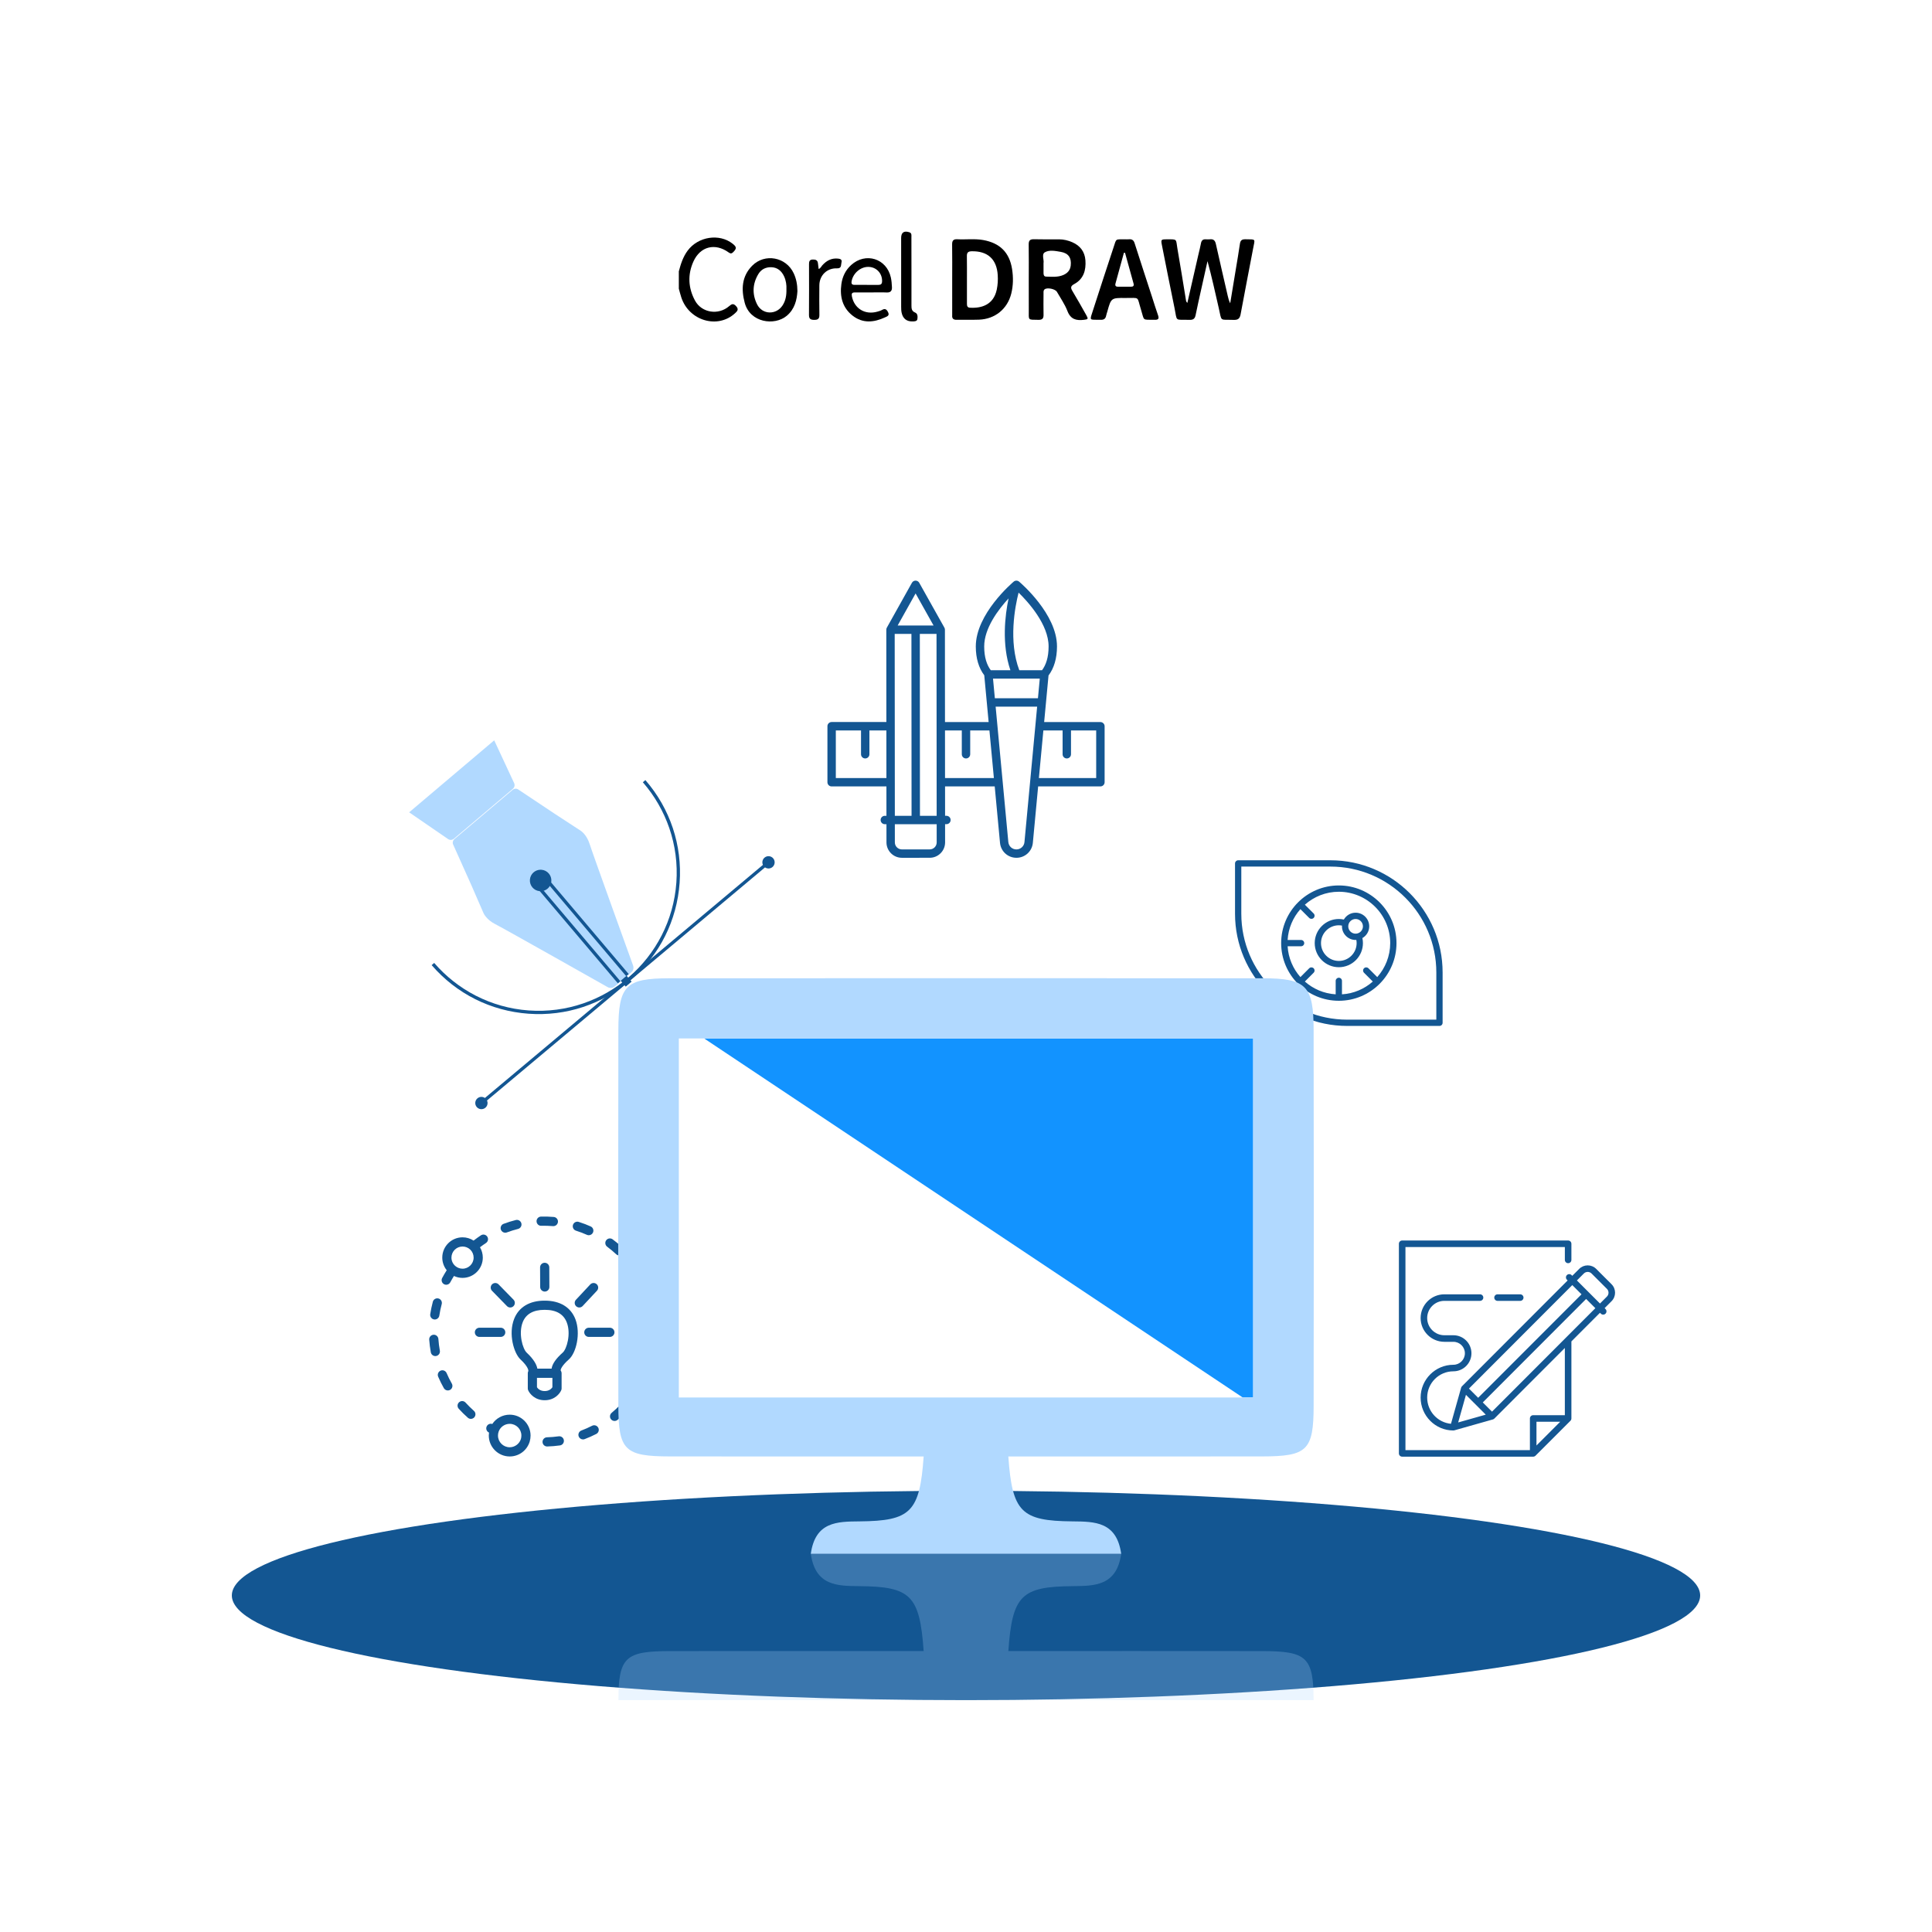 <?xml version="1.0" encoding="utf-8"?>
<!-- Generator: Adobe Illustrator 27.3.1, SVG Export Plug-In . SVG Version: 6.00 Build 0)  -->
<svg version="1.1" id="Work" xmlns="http://www.w3.org/2000/svg" xmlns:xlink="http://www.w3.org/1999/xlink" x="0px" y="0px"
	 viewBox="0 0 150 149.998" style="enable-background:new 0 0 150 149.998;" xml:space="preserve">
<style type="text/css">
	.st0{fill:#135692;}
	.st1{fill:#B1D9FF;}
	.st2{fill:#1293FF;}
	.st3{opacity:0.25;}
</style>
<g>
	<g>
		<path class="st0" d="M103.294,66.792H96.131c-0.135,0-0.244,0.109-0.244,0.244v3.907
			c0,4.803,3.907,8.71,8.71,8.71h7.163c0.135,0,0.244-0.109,0.244-0.244v-3.907
			C112.004,70.699,108.097,66.792,103.294,66.792z M111.516,79.165h-6.919
			c-4.533,0-8.222-3.688-8.222-8.221v-3.663h6.919
			c4.533,0,8.222,3.688,8.222,8.222V79.165z"/>
	</g>
	<g>
		<path class="st0" d="M103.946,68.746c-2.469,0-4.477,2.008-4.477,4.477
			c0,2.469,2.008,4.477,4.477,4.477c2.469,0,4.477-2.008,4.477-4.477
			C108.423,70.754,106.414,68.746,103.946,68.746z M106.929,75.861l-0.683-0.683
			c-0.095-0.095-0.25-0.095-0.345,0c-0.095,0.095-0.095,0.25,0,0.345l0.683,0.683
			c-0.647,0.573-1.478,0.937-2.394,0.993v-1.045c0-0.135-0.109-0.244-0.244-0.244
			c-0.135,0-0.244,0.109-0.244,0.244v1.045c-0.916-0.056-1.747-0.42-2.394-0.993
			l0.683-0.683c0.095-0.095,0.095-0.25,0-0.345c-0.095-0.095-0.25-0.095-0.345,0
			l-0.683,0.683c-0.572-0.647-0.937-1.478-0.993-2.394h1.046
			c0.135,0,0.244-0.109,0.244-0.244c0-0.134-0.109-0.244-0.244-0.244h-1.046
			c0.056-0.916,0.42-1.747,0.993-2.394l0.683,0.683
			c0.048,0.048,0.11,0.071,0.173,0.071c0.062,0,0.125-0.024,0.173-0.071
			c0.095-0.095,0.095-0.25,0-0.345l-0.683-0.683
			c0.704-0.623,1.626-1.005,2.638-1.005c2.199,0,3.989,1.789,3.989,3.989
			C107.934,74.235,107.552,75.157,106.929,75.861z"/>
	</g>
	<g>
		<path class="st0" d="M105.248,70.862c-0.391,0-0.729,0.215-0.912,0.531
			c-0.126-0.027-0.256-0.043-0.39-0.043c-1.032,0-1.872,0.84-1.872,1.872
			s0.84,1.872,1.872,1.872c1.032,0,1.872-0.84,1.872-1.872
			c0-0.134-0.015-0.264-0.043-0.39c0.316-0.184,0.531-0.521,0.531-0.912
			C106.306,71.337,105.832,70.862,105.248,70.862z M103.946,74.607
			c-0.763,0-1.384-0.62-1.384-1.384c0-0.763,0.621-1.384,1.384-1.384
			c0.086,0,0.169,0.01,0.25,0.025c-0.001,0.019-0.006,0.037-0.006,0.056
			c0,0.584,0.475,1.058,1.058,1.058c0.019,0,0.037-0.005,0.056-0.006
			c0.016,0.081,0.025,0.164,0.025,0.25
			C105.329,73.986,104.709,74.607,103.946,74.607z M105.248,72.49
			c-0.314,0-0.57-0.256-0.57-0.57c0-0.314,0.256-0.57,0.57-0.57
			c0.314,0,0.57,0.256,0.57,0.57C105.818,72.234,105.562,72.49,105.248,72.49z"/>
	</g>
</g>
<g>
	<path class="st0" d="M42.305,100.982h-0.031c-1.159,0-1.996,0.502-2.355,1.414
		c-0.466,1.184-0.015,2.677,0.487,3.145c0.615,0.573,0.62,0.86,0.616,0.904
		c-0.003,0.005-0.003,0.01-0.006,0.014c-0.008,0.016-0.015,0.033-0.02,0.05
		c-0.003,0.008-0.006,0.017-0.008,0.025c-0.005,0.018-0.007,0.038-0.008,0.057
		c-0.001,0.008-0.002,0.015-0.002,0.022c-0,0.002-0,0.003-0,0.005
		v1.18c0,0.049,0.01,0.097,0.029,0.142c0.125,0.287,0.536,0.774,1.283,0.774
		c0.746,0,1.158-0.486,1.283-0.774c0.02-0.045,0.03-0.094,0.03-0.143v-1.18
		c0-0.012-0.002-0.023-0.003-0.034c-0.001-0.009-0.001-0.017-0.003-0.025
		c-0.009-0.056-0.032-0.107-0.064-0.151c-0.002-0.002-0.003-0.005-0.004-0.008
		c-0.007-0.081,0.092-0.372,0.637-0.854c0.574-0.508,0.929-2.011,0.511-3.115
		C44.321,101.497,43.479,100.982,42.305,100.982z M42.888,107.706
		c-0.067,0.101-0.244,0.296-0.599,0.296c-0.358,0-0.534-0.198-0.599-0.295v-0.732
		h1.198V107.706z M43.692,105.013c-0.526,0.466-0.811,0.876-0.867,1.249h-1.104
		c-0.055-0.301-0.263-0.716-0.829-1.243c-0.31-0.289-0.654-1.485-0.309-2.362
		c0.251-0.638,0.82-0.962,1.691-0.962h0.031c0.882,0,1.455,0.333,1.704,0.99
		C44.344,103.57,43.999,104.741,43.692,105.013z"/>
	<path class="st0" d="M42.289,98.041c-0.001,0-0.001,0-0.002,0
		c-0.197,0.001-0.356,0.161-0.355,0.358l0.007,1.523
		c0.001,0.196,0.16,0.355,0.357,0.355c0.001,0,0.001,0,0.002,0
		c0.197-0.001,0.356-0.161,0.355-0.358l-0.007-1.523
		C42.645,98.2,42.485,98.041,42.289,98.041z"/>
	<path class="st0" d="M47.706,103.441c0-0.197-0.16-0.357-0.357-0.357h-1.632
		c-0.197,0-0.357,0.16-0.357,0.357c0,0.197,0.16,0.357,0.357,0.357h1.632
		C47.546,103.797,47.706,103.638,47.706,103.441z"/>
	<path class="st0" d="M39.232,103.441c0-0.197-0.16-0.357-0.357-0.357h-1.652
		c-0.197,0-0.357,0.16-0.357,0.357c0,0.197,0.16,0.357,0.357,0.357h1.652
		C39.072,103.797,39.232,103.638,39.232,103.441z"/>
	<path class="st0" d="M39.361,101.406c0.07,0.072,0.162,0.107,0.255,0.107
		c0.09,0,0.18-0.034,0.249-0.102c0.141-0.137,0.143-0.363,0.006-0.504
		l-1.161-1.188c-0.138-0.141-0.364-0.143-0.504-0.006
		c-0.141,0.137-0.144,0.363-0.006,0.504L39.361,101.406z"/>
	<path class="st0" d="M44.716,100.913c-0.135,0.144-0.127,0.37,0.017,0.504
		c0.069,0.064,0.156,0.096,0.243,0.096c0.095,0,0.19-0.038,0.261-0.113
		l1.11-1.188c0.135-0.144,0.127-0.37-0.017-0.504
		c-0.144-0.135-0.37-0.127-0.504,0.017L44.716,100.913z"/>
	<path class="st0" d="M34.675,106.606c-0.077-0.181-0.287-0.266-0.468-0.188
		c-0.181,0.077-0.265,0.287-0.188,0.468c0.129,0.303,0.277,0.601,0.44,0.888
		c0.066,0.116,0.186,0.181,0.311,0.181c0.06,0,0.12-0.015,0.176-0.046
		c0.171-0.097,0.231-0.315,0.134-0.486
		C34.93,107.159,34.794,106.884,34.675,106.606z"/>
	<path class="st0" d="M36.145,108.896c-0.132-0.146-0.358-0.157-0.504-0.024
		c-0.146,0.132-0.157,0.358-0.024,0.504c0.221,0.243,0.458,0.477,0.704,0.695
		c0.068,0.06,0.152,0.09,0.236,0.09c0.099,0,0.197-0.041,0.267-0.12
		c0.13-0.148,0.117-0.373-0.031-0.503
		C36.567,109.336,36.349,109.12,36.145,108.896z"/>
	<path class="st0" d="M34.15,104.864c-0.054-0.297-0.093-0.601-0.114-0.904
		c-0.014-0.197-0.185-0.347-0.381-0.331c-0.196,0.014-0.345,0.184-0.331,0.381
		c0.023,0.329,0.065,0.659,0.124,0.982c0.031,0.172,0.181,0.293,0.35,0.293
		c0.021,0,0.043-0.002,0.065-0.006C34.057,105.244,34.186,105.058,34.15,104.864z"/>
	<path class="st0" d="M34.478,99.707c0.053,0.028,0.11,0.041,0.166,0.041
		c0.128,0,0.252-0.069,0.316-0.19c0.088-0.167,0.185-0.33,0.285-0.492
		c0.207,0.097,0.435,0.149,0.666,0.149c0.868,0,1.574-0.706,1.574-1.574
		c0-0.288-0.077-0.562-0.22-0.803c0.152-0.115,0.306-0.227,0.464-0.331
		c0.165-0.108,0.211-0.329,0.103-0.494c-0.108-0.165-0.329-0.211-0.494-0.103
		c-0.194,0.127-0.383,0.266-0.568,0.409c-0.254-0.165-0.55-0.254-0.858-0.254
		c-0.868,0-1.574,0.706-1.574,1.574c0,0.361,0.124,0.705,0.345,0.981
		c-0.125,0.197-0.245,0.398-0.353,0.603C34.237,99.399,34.304,99.615,34.478,99.707
		z M35.911,96.78c0.228,0,0.444,0.088,0.607,0.247
		c0.164,0.162,0.254,0.38,0.254,0.613c0,0.475-0.386,0.861-0.861,0.861
		c-0.2,0-0.395-0.071-0.549-0.2c-0.198-0.164-0.312-0.405-0.312-0.661
		C35.05,97.167,35.436,96.78,35.911,96.78z"/>
	<path class="st0" d="M33.703,102.441c0.018,0.003,0.036,0.004,0.054,0.004
		c0.173,0,0.325-0.127,0.352-0.303c0.045-0.3,0.108-0.6,0.186-0.891
		c0.051-0.19-0.062-0.386-0.252-0.437c-0.19-0.05-0.386,0.062-0.437,0.252
		c-0.085,0.317-0.153,0.643-0.203,0.969
		C33.375,102.23,33.509,102.412,33.703,102.441z"/>
	<path class="st0" d="M48.153,109.072c-0.21,0.219-0.434,0.427-0.666,0.621
		c-0.151,0.126-0.172,0.351-0.046,0.502c0.07,0.085,0.172,0.128,0.274,0.128
		c0.08,0,0.161-0.027,0.228-0.083c0.253-0.21,0.496-0.437,0.724-0.675
		c0.137-0.142,0.132-0.368-0.01-0.504
		C48.515,108.925,48.289,108.93,48.153,109.072z"/>
	<path class="st0" d="M45.97,110.696c-0.27,0.138-0.55,0.262-0.832,0.369
		c-0.184,0.07-0.277,0.276-0.208,0.46c0.054,0.143,0.19,0.231,0.334,0.231
		c0.042,0,0.085-0.007,0.126-0.023c0.307-0.116,0.612-0.251,0.905-0.402
		c0.175-0.09,0.245-0.305,0.155-0.48
		C46.36,110.676,46.145,110.606,45.97,110.696z"/>
	<path class="st0" d="M50.794,103.88c-0.195-0.022-0.371,0.124-0.39,0.32
		c-0.03,0.301-0.077,0.604-0.14,0.9c-0.041,0.193,0.082,0.382,0.275,0.423
		c0.025,0.005,0.05,0.008,0.075,0.008c0.165,0,0.313-0.115,0.349-0.283
		c0.068-0.322,0.119-0.651,0.152-0.978
		C51.133,104.074,50.99,103.899,50.794,103.88z"/>
	<path class="st0" d="M50.163,106.651c-0.179-0.083-0.391-0.005-0.473,0.174
		c-0.127,0.274-0.271,0.545-0.428,0.804c-0.102,0.169-0.048,0.388,0.12,0.49
		c0.058,0.035,0.121,0.052,0.184,0.052c0.121,0,0.238-0.061,0.305-0.172
		c0.171-0.282,0.327-0.576,0.465-0.874
		C50.419,106.946,50.342,106.734,50.163,106.651z"/>
	<path class="st0" d="M43.376,111.515c-0.3,0.042-0.605,0.067-0.908,0.076
		c-0.197,0.006-0.352,0.17-0.346,0.366c0.005,0.194,0.164,0.347,0.356,0.347
		c0.003,0,0.007,0,0.01-0c0.329-0.009,0.66-0.037,0.986-0.082
		c0.195-0.027,0.331-0.207,0.304-0.402
		C43.751,111.624,43.57,111.487,43.376,111.515z"/>
	<path class="st0" d="M47.139,96.793c0.242,0.18,0.477,0.377,0.699,0.584
		c0.069,0.064,0.156,0.096,0.243,0.096c0.095,0,0.191-0.038,0.261-0.113
		c0.134-0.144,0.127-0.37-0.017-0.504c-0.241-0.225-0.497-0.439-0.76-0.635
		c-0.158-0.118-0.381-0.085-0.499,0.073C46.949,96.451,46.981,96.675,47.139,96.793
		z"/>
	<path class="st0" d="M42.023,95.169c0.302-0.007,0.61,0.002,0.911,0.027
		c0.01,0.001,0.02,0.001,0.03,0.001c0.183,0,0.339-0.14,0.355-0.327
		c0.017-0.196-0.129-0.369-0.325-0.385c-0.327-0.027-0.661-0.038-0.989-0.029
		c-0.197,0.005-0.352,0.169-0.347,0.366C41.662,95.019,41.827,95.181,42.023,95.169
		z"/>
	<path class="st0" d="M44.718,95.549c0.289,0.091,0.575,0.2,0.851,0.323
		c0.047,0.021,0.096,0.031,0.145,0.031c0.137,0,0.267-0.079,0.326-0.212
		c0.08-0.18-0.001-0.391-0.181-0.471c-0.301-0.134-0.612-0.252-0.926-0.352
		c-0.187-0.059-0.388,0.044-0.448,0.232C44.427,95.289,44.53,95.49,44.718,95.549z"
		/>
	<path class="st0" d="M39.226,95.708c0.042,0,0.084-0.007,0.125-0.023
		c0.284-0.106,0.576-0.197,0.869-0.271c0.191-0.048,0.307-0.242,0.259-0.433
		c-0.048-0.191-0.242-0.307-0.433-0.259c-0.318,0.08-0.637,0.179-0.946,0.295
		c-0.184,0.069-0.278,0.275-0.209,0.459C38.945,95.619,39.081,95.708,39.226,95.708
		z"/>
	<path class="st0" d="M50.201,98.634c-0.129,0-0.255,0.016-0.378,0.047
		c-0.068-0.11-0.138-0.219-0.211-0.325c-0.111-0.163-0.333-0.204-0.496-0.094
		c-0.163,0.111-0.205,0.333-0.093,0.496c0.055,0.081,0.109,0.164,0.162,0.248
		c-0.357,0.298-0.576,0.744-0.576,1.22c0,0.878,0.714,1.591,1.591,1.591
		c0.031,0,0.062-0.002,0.093-0.004c0.036,0.188,0.068,0.377,0.091,0.566
		c0.022,0.181,0.176,0.314,0.354,0.314c0.014,0,0.029-0.001,0.043-0.003
		c0.196-0.023,0.335-0.201,0.311-0.397c-0.028-0.229-0.067-0.458-0.113-0.684
		c0.494-0.276,0.809-0.799,0.809-1.385C51.79,99.348,51.077,98.634,50.201,98.634z
		 M50.46,101.063c-0.081,0.027-0.168,0.041-0.259,0.041
		c-0.484,0-0.878-0.394-0.878-0.878c0-0.335,0.196-0.646,0.5-0.791
		c0.119-0.058,0.246-0.087,0.378-0.087c0.483,0,0.875,0.394,0.875,0.878
		C51.076,100.604,50.825,100.947,50.46,101.063z"/>
	<path class="st0" d="M39.573,109.835c-0.553,0-1.057,0.28-1.352,0.723
		c-0.16-0.053-0.34,0.013-0.424,0.167c-0.095,0.173-0.032,0.389,0.141,0.484
		c0.01,0.005,0.02,0.01,0.029,0.015c-0.011,0.076-0.017,0.153-0.017,0.232
		c0,0.895,0.728,1.623,1.623,1.623c0.717,0,1.34-0.46,1.552-1.151
		c0.045-0.155,0.068-0.314,0.068-0.472
		C41.193,110.562,40.466,109.835,39.573,109.835z M40.442,111.723
		c-0.116,0.378-0.474,0.642-0.869,0.642c-0.502,0-0.91-0.408-0.91-0.91
		c0-0.105,0.017-0.206,0.051-0.302c0.126-0.362,0.471-0.606,0.859-0.606
		c0.5,0,0.907,0.407,0.907,0.907C40.48,111.547,40.467,111.638,40.442,111.723z"/>
</g>
<g>
	<path class="st1" d="M31.766,63.069l6.604-5.59l1.548,3.324
		c0.07,0.151,0.029,0.333-0.101,0.443l-4.576,3.873
		c-0.13,0.11-0.316,0.121-0.453,0.026L31.766,63.069z"/>
	<path class="st1" d="M47.728,76.588c0.275-0.238,0.64-0.554,0.64-0.554l0,0
		c0.048-0.039,0.383-0.323,0.643-0.538c0.28-0.231,0.132-0.562,0.132-0.562
		s-3.129-8.653-3.359-9.393c-0.23-0.74-0.686-1.035-0.686-1.035L43.084,63.192
		l-2.854-1.901c-0.13-0.086-0.309-0.071-0.437,0.037l-4.504,3.812
		c-0.128,0.108-0.172,0.282-0.109,0.425l1.403,3.129l0.96,2.206
		c0,0,0.214,0.499,0.906,0.849c0.692,0.35,8.702,4.876,8.702,4.876
		S47.454,76.825,47.728,76.588z"/>
	<g>
		<path class="st0" d="M41.973,67.525c-0.432,0-0.797,0.332-0.831,0.77
			c-0.036,0.459,0.308,0.861,0.768,0.896c0.022,0.002,0.044,0.003,0.065,0.003
			c0.432,0,0.797-0.332,0.831-0.77c0.036-0.459-0.308-0.861-0.768-0.896
			C42.017,67.526,41.995,67.525,41.973,67.525L41.973,67.525z"/>
	</g>
	
		<rect x="44.918" y="67.982" transform="matrix(0.763 -0.646 0.646 0.763 -36.299 46.31)" class="st0" width="0.254" height="9.411"/>
	
		<rect x="45.567" y="67.427" transform="matrix(0.763 -0.646 0.646 0.763 -35.787 46.598)" class="st0" width="0.254" height="9.412"/>
	
		<rect x="48.304" y="75.929" transform="matrix(-0.76 0.65 -0.65 -0.76 135.103 102.52)" class="st0" width="0.6" height="0.6"/>
	<path class="st0" d="M37.011,85.946c-0.169-0.202-0.143-0.504,0.059-0.673
		c0.168-0.141,0.405-0.146,0.578-0.027l21.585-18.097
		c-0.087-0.191-0.041-0.423,0.127-0.564c0.202-0.17,0.504-0.143,0.673,0.059
		s0.143,0.504-0.059,0.673c-0.168,0.141-0.405,0.146-0.578,0.027L37.811,85.441
		c0.087,0.191,0.041,0.423-0.127,0.564C37.482,86.174,37.181,86.148,37.011,85.946
		z"/>
	<path class="st0" d="M33.523,74.943c-0.003-0.004-0.006-0.007-0.009-0.011l0.196-0.17
		c1.797,2.081,4.388,3.477,7.341,3.689c5.896,0.424,11.037-4.029,11.461-9.924
		c0.212-2.953-0.799-5.717-2.602-7.793l0.196-0.17
		c0.003,0.004,0.006,0.007,0.01,0.011c1.919,2.216,2.86,5.047,2.65,7.97
		c-0.21,2.924-1.546,5.591-3.762,7.51c-2.216,1.919-5.047,2.86-7.97,2.65
		C38.109,78.495,35.442,77.159,33.523,74.943z"/>
</g>
<ellipse class="st0" cx="75" cy="123.871" rx="57" ry="8.127"/>
<polygon class="st2" points="97.296,108.499 97.296,80.623 75.733,80.623 74.267,80.623 
	54.666,80.623 96.48,108.499 "/>
<g>
	<path class="st1" d="M101.99,79.986c-0.006-3.45-0.553-4.03-3.95-4.033
		c-7.436-0.008-38.645-0.008-46.081,0c-3.396,0.004-3.944,0.584-3.95,4.033
		c-0.017,9.719-0.017,19.437-0.001,29.156c0.006,3.463,0.497,3.929,3.997,3.934
		c6.565,0.009,13.13,0.003,19.708,0.003c-0.307,4.312-0.995,5.005-4.973,5.04
		c-1.749,0.015-3.435,0.021-3.79,2.516h24.099
		c-0.355-2.494-2.041-2.501-3.79-2.516c-3.977-0.034-4.666-0.727-4.973-5.04
		c6.578,0,13.143,0.006,19.708-0.003c3.5-0.005,3.991-0.471,3.997-3.934
		C102.007,99.423,102.007,89.704,101.99,79.986z M75.733,108.499h-1.466H52.704V80.623
		h1.961h19.601h1.466h21.563v27.876h-0.816H75.733z"/>
	<g class="st3">
		<path class="st1" d="M97.995,128.191c-6.565-0.009-13.13-0.003-19.708-0.003
			c0.307-4.312,0.995-5.005,4.973-5.04c1.749-0.015,3.435-0.021,3.79-2.516
			H62.95c0.355,2.494,2.041,2.501,3.79,2.516
			c3.977,0.034,4.666,0.727,4.973,5.04c-6.578,0-13.143-0.006-19.708,0.003
			c-3.454,0.005-3.977,0.464-3.995,3.806h53.98
			C101.972,128.655,101.449,128.196,97.995,128.191z"/>
	</g>
</g>
<g>
	<path d="M52.704,21.068c0.15-0.571,0.325-1.126,0.687-1.612
		c0.814-1.093,2.457-1.351,3.493-0.532c0.316,0.249,0.319,0.371,0.046,0.649
		c-0.123,0.125-0.212,0.132-0.359,0.025c-1.049-0.758-2.206-0.47-2.736,0.711
		c-0.457,1.018-0.403,2.052,0.127,3.03c0.516,0.953,1.813,1.154,2.648,0.431
		c0.209-0.181,0.335-0.227,0.543,0.001c0.227,0.249,0.093,0.387-0.086,0.551
		c-1.344,1.241-3.574,0.586-4.17-1.23c-0.073-0.223-0.129-0.452-0.192-0.678
		C52.704,21.964,52.704,21.516,52.704,21.068z"/>
	<path d="M92.186,23.518c0.29-1.268,0.57-2.496,0.851-3.725
		c0.068-0.299,0.15-0.595,0.204-0.896c0.04-0.226,0.148-0.334,0.38-0.317
		c0.106,0.007,0.213,0.01,0.318-0.001c0.275-0.031,0.401,0.095,0.46,0.36
		c0.3,1.346,0.614,2.689,0.923,4.033c0.044,0.193,0.092,0.385,0.191,0.576
		c0.143-0.867,0.286-1.733,0.429-2.6c0.111-0.674,0.229-1.348,0.326-2.024
		c0.038-0.266,0.162-0.352,0.422-0.347c0.849,0.013,0.748-0.058,0.603,0.712
		c-0.321,1.702-0.659,3.402-0.971,5.106c-0.061,0.332-0.195,0.453-0.535,0.441
		c-1.135-0.039-0.91,0.172-1.166-0.933c-0.278-1.204-0.539-2.413-0.871-3.626
		C93.59,20.992,93.429,21.709,93.27,22.426c-0.15,0.679-0.305,1.357-0.443,2.039
		c-0.053,0.262-0.171,0.376-0.452,0.368c-1.213-0.035-0.957,0.183-1.194-0.96
		c-0.332-1.604-0.647-3.212-0.966-4.819c-0.091-0.457-0.078-0.47,0.366-0.473
		c0.865-0.005,0.703-0.024,0.83,0.698c0.233,1.323,0.44,2.65,0.659,3.976
		C92.082,23.333,92.078,23.42,92.186,23.518z"/>
	<path d="M79.873,21.705c0-0.907,0.01-1.814-0.005-2.721
		c-0.005-0.308,0.101-0.417,0.409-0.409c0.647,0.018,1.296,0.007,1.944,0.007
		c0.36-0,0.703,0.083,1.029,0.224c0.614,0.266,0.974,0.736,1.022,1.408
		c0.055,0.766-0.143,1.447-0.862,1.836c-0.313,0.17-0.292,0.305-0.137,0.562
		c0.371,0.615,0.721,1.243,1.074,1.869c0.162,0.288,0.129,0.312-0.201,0.351
		c-0.593,0.072-1.025-0.045-1.27-0.683c-0.201-0.522-0.533-0.995-0.813-1.486
		c-0.13-0.228-0.729-0.355-0.944-0.21c-0.118,0.08-0.099,0.206-0.099,0.321
		c-0.003,0.554-0.011,1.108,0.001,1.661c0.007,0.284-0.09,0.402-0.387,0.397
		c-0.87-0.016-0.753,0.06-0.759-0.759C79.869,23.284,79.873,22.494,79.873,21.705z
		 M81.019,20.429c0,0.3-0.001,0.536,0,0.772
		c0.001,0.14,0.031,0.271,0.203,0.275c0.446,0.01,0.898,0.06,1.327-0.122
		c0.327-0.139,0.54-0.368,0.582-0.736c0.068-0.598-0.174-0.959-0.769-1.063
		c-0.416-0.073-0.891-0.172-1.244,0.035C80.855,19.744,81.071,20.185,81.019,20.429z"/>
	<path d="M73.928,21.68c0-0.896,0.009-1.793-0.005-2.689
		c-0.005-0.301,0.086-0.432,0.403-0.415c0.67,0.036,1.346-0.059,2.012,0.061
		c1.297,0.234,2.036,0.963,2.24,2.257c0.099,0.63,0.093,1.271-0.063,1.898
		c-0.297,1.195-1.26,1.981-2.503,2.027c-0.577,0.021-1.156-0.001-1.734,0.011
		c-0.258,0.005-0.374-0.097-0.35-0.355c0.001-0.012-0-0.024-0-0.035
		C73.928,23.521,73.928,22.601,73.928,21.68z M75.073,21.691
		c0,0.624-0,1.249,0,1.873c0,0.161,0.012,0.313,0.229,0.326
		c0.928,0.058,1.842-0.239,2.087-1.408c0.078-0.373,0.099-0.747,0.075-1.124
		c-0.078-1.241-0.787-1.876-2.029-1.849c-0.28,0.006-0.372,0.111-0.367,0.379
		C75.08,20.489,75.072,21.09,75.073,21.691z"/>
	<path d="M87.333,18.58c0.106,0,0.213,0.008,0.318-0.002
		c0.236-0.022,0.366,0.072,0.44,0.304c0.445,1.392,0.901,2.781,1.353,4.171
		c0.153,0.471,0.297,0.945,0.462,1.412c0.09,0.255,0.053,0.371-0.247,0.365
		c-1.018-0.02-0.79,0.111-1.069-0.779c-0.34-1.086-0.056-0.905-1.208-0.916
		c-1.115-0.011-1.115-0.002-1.413,1.066c-0.028,0.102-0.068,0.202-0.088,0.306
		c-0.045,0.236-0.174,0.33-0.419,0.323c-0.922-0.025-0.881,0.128-0.588-0.784
		c0.519-1.616,1.05-3.229,1.582-4.841C86.689,18.504,86.574,18.588,87.333,18.58z
		 M87.348,19.63c-0.029-0.002-0.058-0.005-0.087-0.007
		c-0.217,0.791-0.432,1.583-0.651,2.374c-0.051,0.184,0.008,0.265,0.201,0.263
		c0.329-0.004,0.658-0.005,0.987,0.001c0.19,0.004,0.26-0.07,0.208-0.257
		C87.786,21.213,87.567,20.421,87.348,19.63z"/>
	<path d="M61.912,22.601c-0.04,0.684-0.209,1.398-0.827,1.916
		c-0.948,0.795-2.852,0.545-3.266-1.01c-0.278-1.046-0.232-2.048,0.574-2.87
		c0.978-0.996,2.64-0.689,3.23,0.581C61.815,21.629,61.907,22.066,61.912,22.601z
		 M61.058,22.462c0.017-0.33-0.031-0.68-0.181-1.005
		c-0.191-0.411-0.506-0.689-0.973-0.71c-0.425-0.019-0.793,0.148-1.019,0.52
		c-0.463,0.761-0.498,1.569-0.107,2.357c0.407,0.82,1.491,0.846,1.985,0.08
		C61.002,23.333,61.069,22.922,61.058,22.462z"/>
	<path d="M67.648,22.706c-0.424,0-0.848,0.004-1.272-0.002
		c-0.227-0.003-0.278,0.087-0.235,0.306c0.188,0.947,1.023,1.457,1.972,1.188
		c0.124-0.035,0.254-0.069,0.364-0.133c0.232-0.133,0.355-0.059,0.469,0.166
		c0.138,0.274-0.06,0.329-0.228,0.407c-0.869,0.403-1.738,0.488-2.533-0.14
		c-0.787-0.622-0.993-1.49-0.86-2.446c0.08-0.573,0.32-1.079,0.761-1.478
		c1.118-1.013,2.748-0.508,3.078,0.963c0.056,0.251,0.076,0.512,0.087,0.77
		c0.011,0.264-0.102,0.414-0.402,0.4c-0.4-0.018-0.801-0.004-1.201-0.004
		C67.648,22.705,67.648,22.705,67.648,22.706z M67.287,22.118
		c0.305,0,0.611-0.002,0.916,0.001c0.186,0.002,0.275-0.072,0.282-0.271
		c0.019-0.626-0.437-1.116-1.062-1.127c-0.616-0.01-1.202,0.501-1.306,1.128
		c-0.031,0.186,0.035,0.268,0.218,0.267C66.652,22.116,66.969,22.117,67.287,22.118z"
		/>
	<path d="M70.765,21.099c0,0.873-0,1.746,0,2.618
		c0,0.229,0.011,0.438,0.282,0.548c0.207,0.084,0.204,0.314,0.181,0.494
		c-0.024,0.195-0.216,0.191-0.367,0.196c-0.464,0.015-0.76-0.215-0.858-0.674
		c-0.032-0.148-0.036-0.304-0.037-0.457c-0.002-1.781-0.002-3.562-0.001-5.343
		c0-0.431,0.216-0.58,0.628-0.451c0.208,0.065,0.168,0.234,0.169,0.378
		C70.767,19.306,70.765,20.202,70.765,21.099z"/>
	<path d="M63.56,20.884c0.151-0.055,0.195-0.186,0.278-0.279
		c0.323-0.362,0.711-0.577,1.211-0.529c0.174,0.017,0.349,0.063,0.284,0.298
		c-0.053,0.191,0.025,0.475-0.343,0.46c-0.782-0.032-1.372,0.543-1.376,1.324
		c-0.004,0.765-0.011,1.53,0.003,2.295c0.006,0.302-0.122,0.383-0.401,0.382
		c-0.273-0.001-0.409-0.07-0.407-0.377c0.011-1.318,0.006-2.637,0.003-3.955
		c-0-0.2,0.038-0.343,0.283-0.353c0.233-0.009,0.392,0.049,0.413,0.312
		C63.519,20.599,63.541,20.736,63.56,20.884z"/>
</g>
<g>
	<g>
		<path class="st0" d="M116.268,100.491c-0.14,0-0.254,0.114-0.254,0.254
			c0,0.14,0.114,0.254,0.254,0.254h1.762c0.141,0,0.254-0.114,0.254-0.254
			c0-0.14-0.114-0.254-0.254-0.254H116.268z"/>
	</g>
	<g>
		<path class="st0" d="M125.12,99.707l-1.192-1.191c-0.176-0.176-0.41-0.273-0.659-0.273
			h-0.001c-0.249,0-0.483,0.097-0.659,0.273l-0.538,0.538l-0.057-0.057
			c-0.099-0.099-0.26-0.099-0.36,0c-0.099,0.099-0.099,0.26,0,0.36
			l0.057,0.057l-8.204,8.216c-0.031,0.031-0.053,0.069-0.065,0.111l-0.789,2.802
			c-1.034-0.097-1.847-0.973-1.847-2.038c0-1.123,0.914-2.037,2.037-2.037
			c0.772,0,1.4-0.628,1.4-1.4s-0.628-1.4-1.4-1.4h-0.702
			c-0.736,0-1.335-0.599-1.335-1.335c0-0.736,0.599-1.335,1.335-1.335h2.769
			c0.14,0,0.254-0.114,0.254-0.254c0-0.14-0.114-0.254-0.254-0.254h-2.769
			c-1.017,0-1.844,0.827-1.844,1.844c0,1.017,0.827,1.844,1.844,1.844h0.702
			c0.491,0,0.891,0.4,0.891,0.891s-0.4,0.891-0.891,0.891
			c-1.404,0-2.546,1.142-2.546,2.546c0,1.409,1.142,2.556,2.546,2.556
			c0.023,0,0.046-0.003,0.069-0.01l2.996-0.848
			c0.042-0.012,0.08-0.034,0.111-0.065l5.475-5.483v5.218h-2.458
			c-0.14,0-0.254,0.114-0.254,0.254v2.458h-9.663V96.821h12.376v0.999
			c0,0.14,0.114,0.254,0.254,0.254s0.254-0.114,0.254-0.254v-1.254
			c0-0.14-0.114-0.254-0.254-0.254h-12.885c-0.14,0-0.254,0.114-0.254,0.254
			v16.275c0,0.14,0.114,0.254,0.254,0.254h10.172c0.067,0,0.132-0.027,0.18-0.074
			l2.713-2.713c0.048-0.047,0.074-0.112,0.074-0.18v-5.982l2.219-2.223
			l0.07,0.07c0.05,0.05,0.115,0.074,0.18,0.074
			c0.065,0,0.13-0.025,0.18-0.074c0.099-0.099,0.099-0.26,0-0.36l-0.07-0.07
			l0.539-0.54C125.484,100.661,125.484,100.07,125.12,99.707z M119.291,112.228
			v-1.844h1.844L119.291,112.228z M122.072,99.774l0.716,0.716l-8.024,8.034
			l-0.715-0.715L122.072,99.774z M113.212,110.439l0.604-2.144l1.538,1.538
			L113.212,110.439z M115.84,109.6l-0.717-0.716l8.024-8.034l0.716,0.716
			L115.84,109.6z M124.761,100.665l-0.539,0.54l-1.791-1.791l0.538-0.539
			c0.08-0.08,0.186-0.124,0.3-0.124h0c0.113,0,0.219,0.044,0.3,0.124
			l1.192,1.191C124.926,100.231,124.926,100.5,124.761,100.665z"/>
	</g>
</g>
<g>
	<path class="st0" d="M85.434,56.06h-4.366l0.339-3.616
		c0.425-0.564,0.658-1.324,0.658-2.255c0-2.523-2.821-4.93-2.942-5.031
		c-0.121-0.102-0.299-0.102-0.42,0c-0.12,0.102-2.942,2.508-2.942,5.031
		c0,0.926,0.233,1.679,0.657,2.239l0.34,3.631h-3.389l-0.005-7.171
		c0-0.056-0.014-0.111-0.042-0.159l-1.952-3.482
		c-0.058-0.103-0.166-0.167-0.284-0.167h-0c-0.118,0-0.227,0.064-0.284,0.167
		l-1.948,3.484c-0.027,0.049-0.041,0.103-0.041,0.159l0.005,7.168h-4.25
		c-0.18,0-0.326,0.146-0.326,0.326v4.348c0,0.18,0.146,0.326,0.326,0.326h4.254
		l0.002,2.281h-0.126c-0.18,0-0.326,0.146-0.326,0.326
		c0,0.18,0.146,0.326,0.326,0.326h0.127l0.001,1.414
		c0.001,0.659,0.537,1.194,1.196,1.194c0,0,0,0,0,0l2.161-0.001
		c0.319-0,0.619-0.125,0.845-0.351c0.226-0.226,0.35-0.527,0.35-0.846
		l-0.001-1.411h0.104c0.18,0,0.326-0.146,0.326-0.326
		c0-0.18-0.146-0.326-0.326-0.326h-0.104l-0.002-2.281h3.855l0.411,4.381
		c0.062,0.662,0.61,1.161,1.275,1.161c0.665,0,1.213-0.499,1.275-1.161
		l0.411-4.381h4.835c0.18,0,0.326-0.146,0.326-0.326v-4.348
		C85.76,56.206,85.614,56.06,85.434,56.06z M64.893,60.407v-3.695h1.956v1.848
		c0,0.18,0.146,0.326,0.326,0.326c0.18,0,0.326-0.146,0.326-0.326v-1.848h1.317
		l0.003,3.695H64.893z M72.722,63.34h-1.297l-0.01-14.123h1.296L72.722,63.34z
		 M71.086,46.075l1.396,2.49h-2.789L71.086,46.075z M69.464,49.217h1.299
		l0.01,14.123h-1.298L69.464,49.217z M72.565,65.788
		c-0.103,0.103-0.239,0.159-0.384,0.159l-2.161,0.001c0,0,0,0-0,0
		c-0.299,0-0.543-0.243-0.544-0.543l-0.001-1.414h3.248l0.001,1.412
		C72.724,65.549,72.667,65.686,72.565,65.788z M79.083,46.01
		c0.745,0.727,2.33,2.473,2.33,4.179c0,0.853-0.206,1.441-0.51,1.848h-1.764
		C78.284,49.788,78.806,47.099,79.083,46.01z M76.413,50.189
		c0-1.418,1.094-2.863,1.892-3.729c-0.277,1.32-0.546,3.554,0.142,5.577h-1.522
		C76.62,51.632,76.413,51.044,76.413,50.189z M73.372,60.407l-0.003-3.695h1.305
		v1.848c0,0.18,0.146,0.326,0.326,0.326c0.18,0,0.326-0.146,0.326-0.326v-1.848
		h1.493l0.346,3.695H73.372z M79.539,65.379c-0.03,0.325-0.3,0.57-0.626,0.57
		c-0.326,0-0.595-0.245-0.626-0.57l-0.986-10.516h3.223L79.539,65.379z
		 M80.586,54.211h-3.346l-0.143-1.522h3.631L80.586,54.211z M85.108,60.407h-4.448
		l0.347-3.695h1.493v1.848c0,0.18,0.146,0.326,0.326,0.326
		c0.18,0,0.326-0.146,0.326-0.326v-1.848h1.956V60.407z"/>
</g>
</svg>

